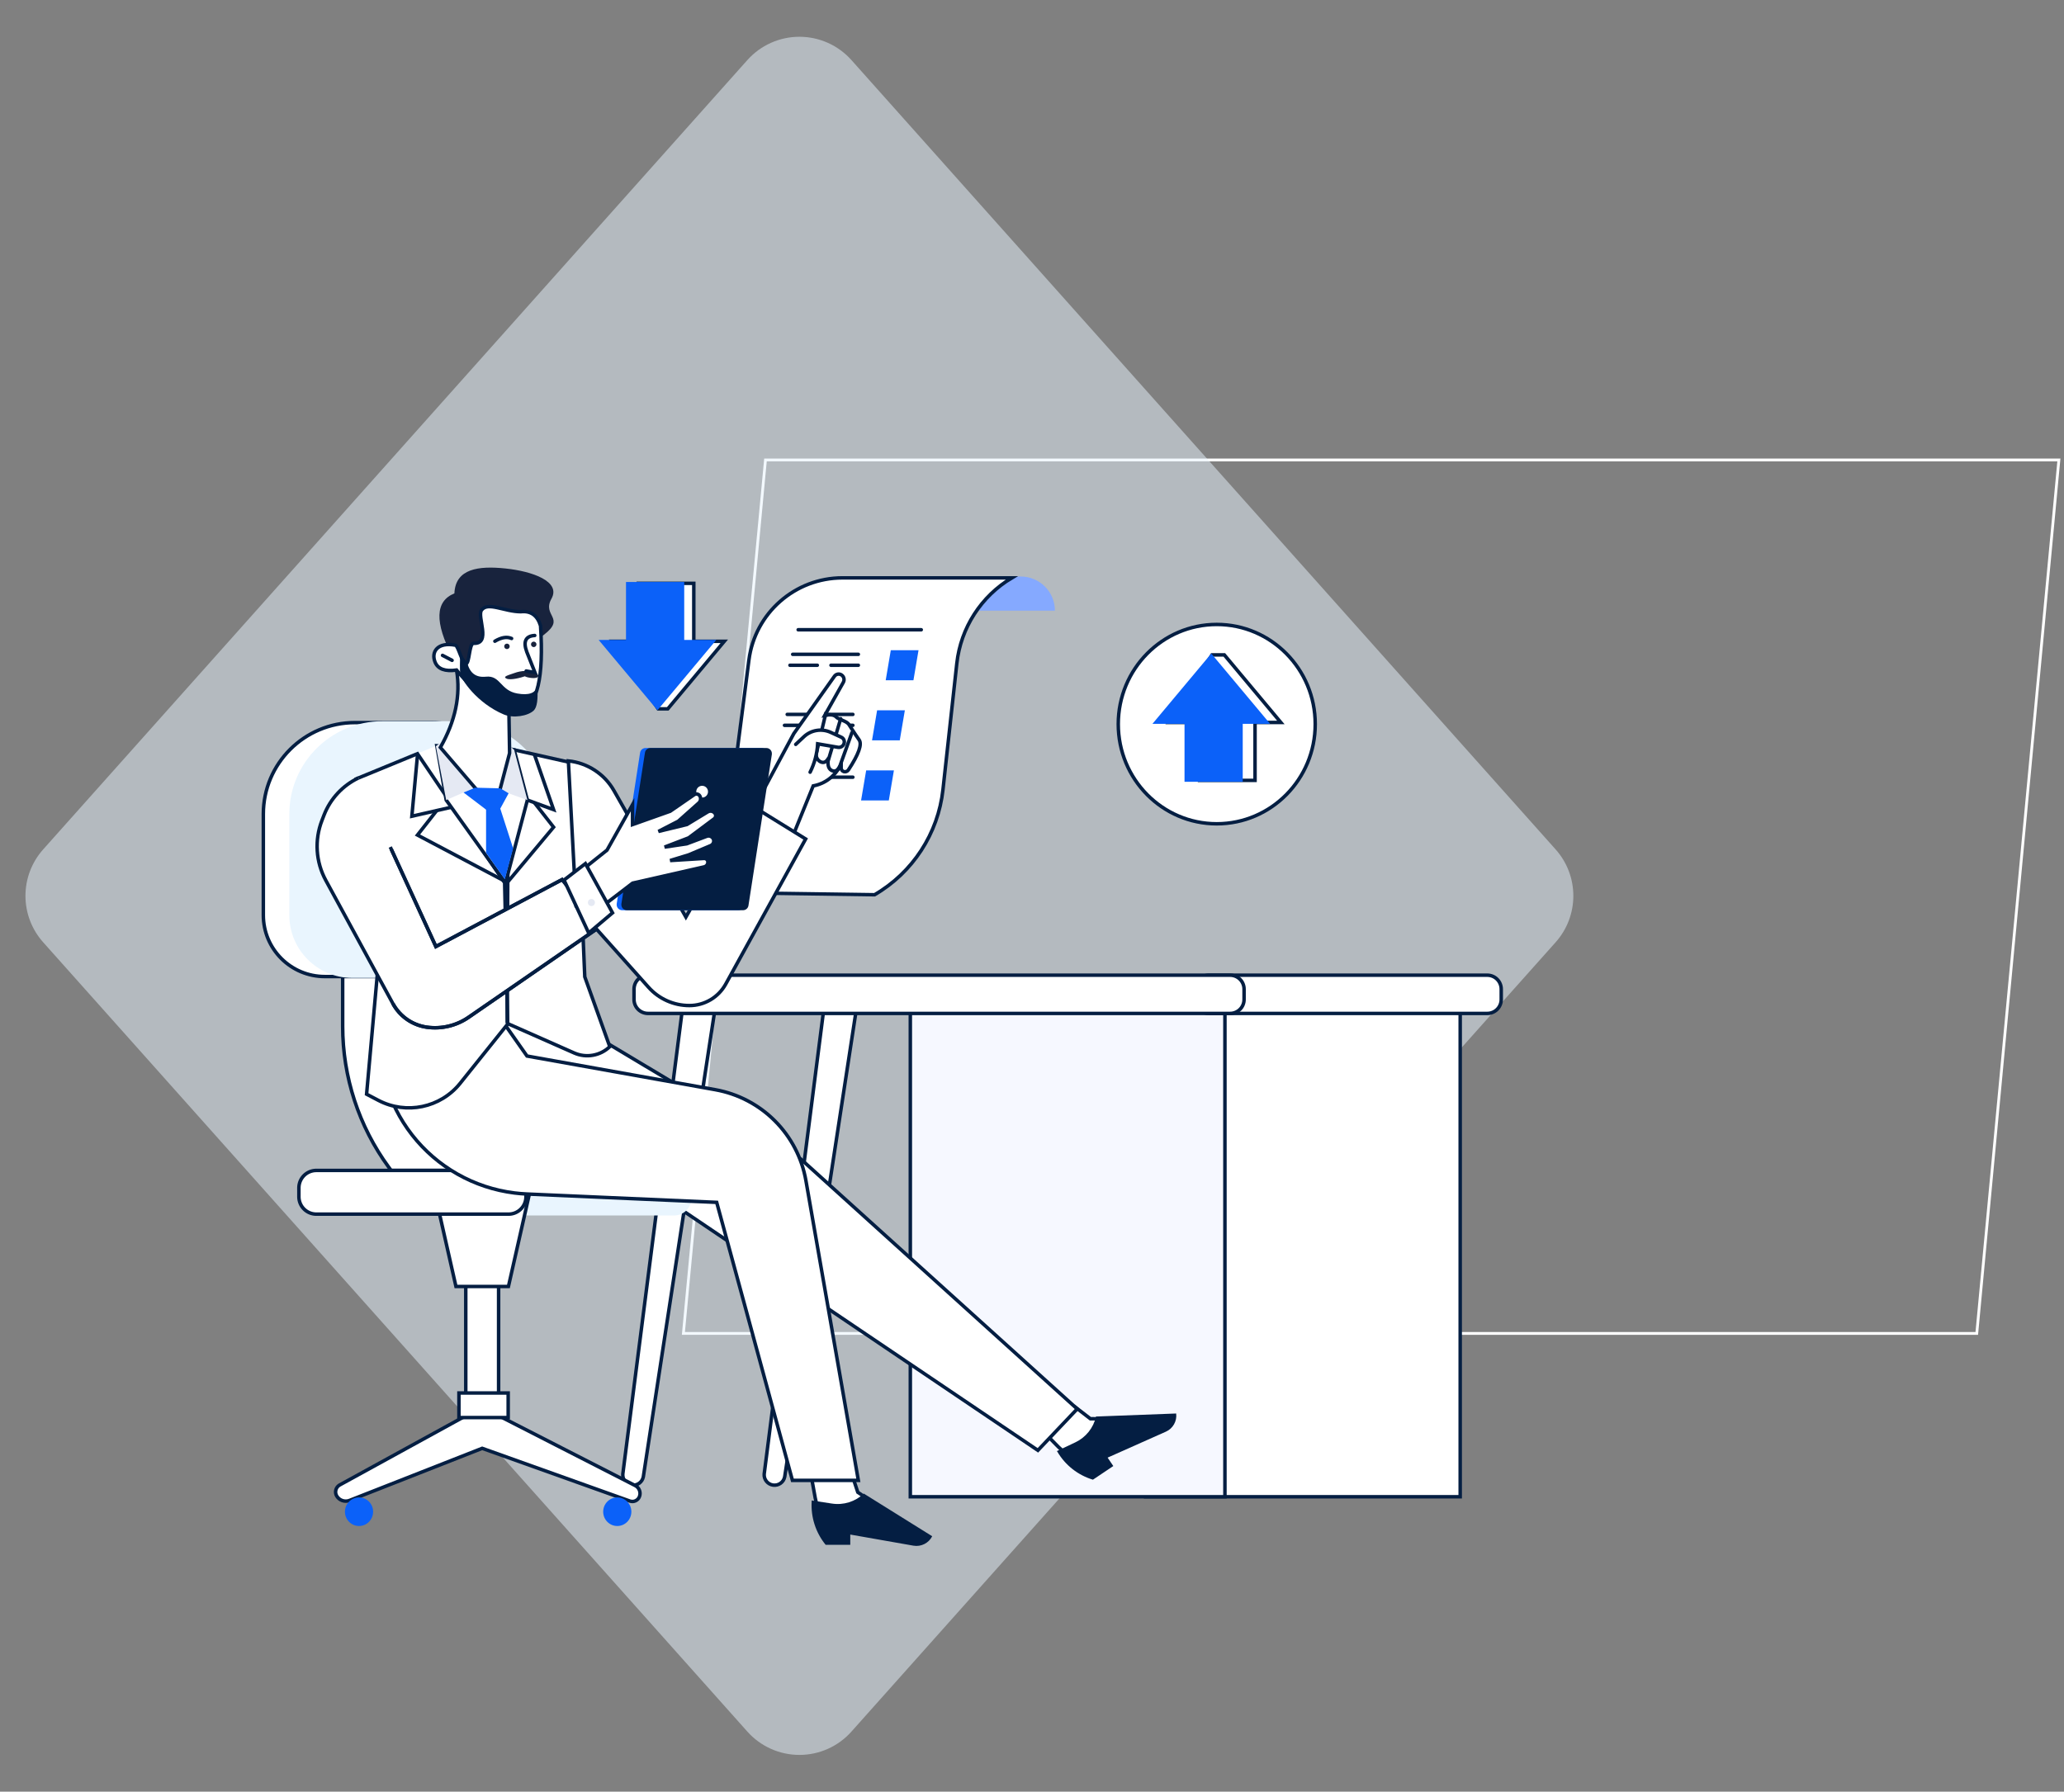 <?xml version="1.0" encoding="utf-8"?>
<svg xmlns="http://www.w3.org/2000/svg" xmlns:xlink="http://www.w3.org/1999/xlink" width="592px" height="514px" viewBox="0 0 592 514" version="1.1">
  <rect x="0" y="0" width="592" height="514" fill="#808080" stroke="none"/>
  <g id="illfractinallead_ill_03" transform="translate(0.5 0.5)">
    <g id="dashboard">
      <path d="M23.54 0L394.517 0L370.969 250.583L0 250.583L23.54 0L23.54 0Z" transform="translate(195.513 131.457)" id="Rectangle-Copy-75" fill="none" fill-rule="evenodd" stroke="#FFFFFF" stroke-width="0.803"/>
      <path d="M243.709 16.733L445.694 243.188Q445.997 243.528 446.284 243.881Q446.572 244.234 446.843 244.6Q447.114 244.966 447.367 245.344Q447.621 245.722 447.858 246.111Q448.095 246.5 448.313 246.899Q448.532 247.298 448.732 247.707Q448.932 248.116 449.113 248.534Q449.295 248.951 449.457 249.377Q449.619 249.802 449.762 250.235Q449.904 250.667 450.027 251.105Q450.15 251.544 450.253 251.987Q450.355 252.431 450.438 252.879Q450.52 253.326 450.582 253.777Q450.644 254.228 450.685 254.682Q450.727 255.135 450.748 255.59Q450.768 256.045 450.768 256.5Q450.768 256.955 450.748 257.41Q450.727 257.865 450.686 258.318Q450.644 258.772 450.582 259.223Q450.52 259.674 450.438 260.121Q450.355 260.569 450.253 261.013Q450.15 261.456 450.027 261.895Q449.904 262.333 449.762 262.765Q449.619 263.198 449.457 263.623Q449.295 264.049 449.113 264.466Q448.932 264.884 448.732 265.293Q448.532 265.702 448.313 266.101Q448.095 266.5 447.858 266.889Q447.621 267.278 447.367 267.656Q447.113 268.034 446.843 268.4Q446.572 268.766 446.284 269.119Q445.997 269.472 445.694 269.812L243.709 496.267Q243.358 496.66 242.987 497.034Q242.617 497.408 242.227 497.762Q241.837 498.116 241.429 498.449Q241.021 498.782 240.596 499.093Q240.171 499.404 239.73 499.692Q239.289 499.981 238.834 500.245Q238.379 500.51 237.91 500.75Q237.442 500.991 236.961 501.206Q236.48 501.421 235.989 501.611Q235.498 501.801 234.997 501.964Q234.497 502.128 233.988 502.265Q233.48 502.402 232.965 502.512Q232.45 502.622 231.93 502.705Q231.41 502.788 230.886 502.843Q230.362 502.899 229.836 502.926Q229.311 502.954 228.784 502.954Q228.257 502.954 227.731 502.926Q227.205 502.899 226.682 502.843Q226.158 502.788 225.638 502.705Q225.118 502.622 224.603 502.512Q224.088 502.402 223.579 502.265Q223.071 502.128 222.57 501.964Q222.07 501.801 221.579 501.611Q221.087 501.421 220.607 501.206Q220.126 500.991 219.658 500.75Q219.189 500.51 218.734 500.245Q218.278 499.981 217.838 499.692Q217.397 499.404 216.972 499.093Q216.547 498.782 216.139 498.449Q215.731 498.116 215.341 497.762Q214.951 497.408 214.58 497.034Q214.21 496.66 213.859 496.267L11.874 269.812Q11.571 269.472 11.283 269.119Q10.996 268.766 10.725 268.4Q10.454 268.034 10.2 267.656Q9.946 267.278 9.71 266.889Q9.473 266.5 9.255 266.101Q9.036 265.702 8.836 265.293Q8.636 264.884 8.454 264.466Q8.273 264.049 8.111 263.623Q7.949 263.198 7.806 262.765Q7.664 262.333 7.541 261.895Q7.418 261.456 7.315 261.013Q7.212 260.569 7.13 260.121Q7.048 259.674 6.986 259.223Q6.924 258.772 6.882 258.318Q6.841 257.865 6.82 257.41Q6.799 256.955 6.799 256.5Q6.799 256.045 6.82 255.59Q6.841 255.135 6.882 254.682Q6.924 254.228 6.986 253.777Q7.048 253.326 7.13 252.879Q7.212 252.431 7.315 251.987Q7.418 251.544 7.541 251.105Q7.664 250.667 7.806 250.235Q7.949 249.802 8.111 249.377Q8.273 248.951 8.454 248.534Q8.636 248.116 8.836 247.707Q9.036 247.298 9.255 246.899Q9.473 246.5 9.71 246.111Q9.946 245.722 10.2 245.344Q10.454 244.966 10.725 244.6Q10.996 244.234 11.283 243.881Q11.571 243.528 11.874 243.188L213.859 16.733Q214.21 16.34 214.58 15.966Q214.951 15.592 215.341 15.238Q215.731 14.884 216.139 14.551Q216.547 14.218 216.972 13.907Q217.397 13.596 217.838 13.308Q218.278 13.019 218.734 12.755Q219.189 12.49 219.658 12.25Q220.126 12.009 220.607 11.794Q221.087 11.579 221.579 11.389Q222.07 11.199 222.57 11.036Q223.071 10.872 223.579 10.735Q224.088 10.598 224.603 10.488Q225.118 10.378 225.638 10.295Q226.158 10.212 226.682 10.157Q227.205 10.101 227.731 10.074Q228.257 10.046 228.784 10.046Q229.311 10.046 229.836 10.074Q230.362 10.101 230.886 10.157Q231.41 10.212 231.93 10.295Q232.45 10.378 232.965 10.488Q233.48 10.598 233.988 10.735Q234.497 10.872 234.997 11.036Q235.498 11.199 235.989 11.389Q236.48 11.579 236.961 11.794Q237.442 12.009 237.91 12.25Q238.379 12.49 238.834 12.755Q239.289 13.019 239.73 13.308Q240.171 13.596 240.596 13.907Q241.021 14.218 241.429 14.551Q241.837 14.884 242.227 15.238Q242.617 15.592 242.987 15.966Q243.358 16.34 243.709 16.733L243.709 16.733Z" id="Polygon-Copy-9" fill="#E9F5FE" fill-opacity="0.5" fill-rule="evenodd" stroke="none"/>
      <g id="Asset-15" transform="translate(75.03 162.335)">
        <g id="Group-9" transform="translate(245.212 16.309)">
          <path d="M28.247 57.188C43.848 57.188 56.495 44.386 56.495 28.594C56.495 12.802 43.848 0 28.247 0C12.647 0 0 12.802 0 28.594C0 44.386 12.647 57.188 28.247 57.188Z" id="Oval" fill="#FFFFFF" stroke="#041E42" stroke-width="1"/>
          <path d="M15.976 0L12.445 0L0 19.381L8.874 19.381L8.874 35.997L24.787 35.997L24.787 19.381L32.186 19.381L15.976 0Z" transform="translate(14.445 8.735)" id="Path-187" fill="#FFFFFF" fill-rule="evenodd" stroke="#041E42" stroke-width="1"/>
          <path d="M16.87 0L0 20.165L9.196 20.165L9.196 36.796L25.893 36.796L25.893 20.165L33.74 20.165L16.87 0L16.87 0Z" transform="translate(9.808 8.343)" id="Path" fill="#0B61F9" fill-rule="evenodd" stroke="none"/>
        </g>
        <path d="M0 0L90.235 0L90.235 141.011L0 141.011L0 0Z" transform="translate(253.05 125.547)" id="Rectangle" fill="#FFFFFF" stroke="#041E42" stroke-width="1"/>
        <path d="M0 0L90.235 0L90.235 141.011L0 141.011L0 0Z" transform="translate(185.57 125.547)" id="Rectangle" fill="#F6F8FF" stroke="#041E42" stroke-width="1"/>
        <path d="M17.655 0L0.008 137.698C-0.106 139.264 1.022 140.648 2.581 140.856C4.14 141.064 5.592 140.023 5.893 138.481L26.906 1.308L17.655 0Z" transform="translate(143.646 122.358)" id="Path" fill="#FFFFFF" fill-rule="evenodd" stroke="#041E42" stroke-width="1"/>
        <path d="M17.655 0L0.008 137.698C-0.106 139.264 1.022 140.648 2.581 140.856C4.14 141.064 5.592 140.023 5.893 138.481L26.906 1.308L17.655 0Z" transform="translate(103.095 122.358)" id="Path" fill="#FFFFFF" fill-rule="evenodd" stroke="#041E42" stroke-width="1"/>
        <g id="Group-15" transform="translate(223.672 240.502)">
          <path d="M8.772 0L13.543 3.674L33.458 3.745L19.334 13.263C14.622 16.435 8.312 15.792 4.339 11.735L0 7.317" id="Path-44" fill="#FFFFFF" fill-rule="evenodd" stroke="#041E42" stroke-width="1"/>
          <path d="M0 10.787L5.289 8.281C8.307 6.856 10.498 4.122 11.228 0.87L11.228 0.87L34.219 0L34.219 0C34.493 2.194 33.299 4.309 31.276 5.21L14.555 12.66L16.187 15.073L10.342 18.989L10.342 18.989C6.049 17.697 2.405 14.831 0.141 10.968L0 10.787Z" transform="translate(3.931 2.17)" id="Path-26" fill="#041E42" fill-rule="evenodd" stroke="none"/>
        </g>
        <path d="M45.251 0L113.688 40.948L193.024 112.684L181.749 124.56L0 1.841L5.689 1.622L45.251 0L45.251 0Z" transform="translate(40.409 128.68)" id="Path-74" fill="#FFFFFF" fill-rule="evenodd" stroke="#041E42" stroke-width="1"/>
        <path d="M11.44 0L13.347 5.758L29.895 17.055L12.719 17.055C7.032 17.056 2.158 12.997 1.138 7.411L0 1.144" transform="translate(157.158 259.507)" id="Path" fill="#FFFFFF" fill-rule="evenodd" stroke="#041E42" stroke-width="1"/>
        <path d="M0.028 1.974L5.834 2.859C9.166 3.377 12.549 2.321 14.991 0L14.991 0L34.607 12.237L34.607 12.237C33.6 14.226 31.408 15.324 29.209 14.939L11.107 11.751L11.107 14.697L4.045 14.697C1.183 11.192 -0.249 6.738 0.036 2.225L0.028 1.974Z" transform="translate(157.24 265.649)" id="Path" fill="#041E42" fill-rule="evenodd" stroke="none"/>
        <g id="Group-2" transform="translate(20.728 243.448)">
          <path d="M47.026 0L37.124 0L1.179 19.726L1.07 19.789C0.012 20.46 -0.315 21.851 0.332 22.922C1.091 24.163 2.628 24.687 3.988 24.168L42.044 9.213L84.415 24.348L84.415 24.348C85.537 24.735 86.762 24.148 87.161 23.032C87.607 21.827 87.077 20.479 85.93 19.898L47.026 0Z" id="Path" fill="#FFFFFF" fill-rule="evenodd" stroke="#041E42" stroke-width="1"/>
          <path d="M4.041 8.194C6.273 8.194 8.082 6.36 8.082 4.097C8.082 1.834 6.273 0 4.041 0C1.809 0 0 1.834 0 4.097C0 6.36 1.809 8.194 4.041 8.194Z" transform="translate(76.749 23.306)" id="Oval" fill="#0B61F9" stroke="none"/>
          <path d="M4.041 8.194C6.273 8.194 8.082 6.36 8.082 4.097C8.082 1.834 6.273 0 4.041 0C1.809 0 0 1.834 0 4.097C0 6.36 1.809 8.194 4.041 8.194Z" transform="translate(2.678 23.306)" id="Oval" fill="#0B61F9" stroke="none"/>
        </g>
        <path d="M0 2.22655e-14L0 16.608C0.001 31.143 4.628 45.301 13.213 57.039L13.896 57.971L30.939 57.971L30.821 57.822C20.799 45.798 15.146 30.743 14.783 15.104L14.43 0L0 2.22655e-14Z" transform="translate(22.755 114.971)" id="Path" fill="#FFFFFF" fill-rule="evenodd" stroke="#041E42" stroke-width="1"/>
        <path d="M3.999 0L83.882 0Q84.078 0 84.274 0.019Q84.469 0.039 84.662 0.077Q84.855 0.115 85.043 0.172Q85.231 0.229 85.412 0.304Q85.594 0.38 85.767 0.472Q85.94 0.565 86.104 0.674Q86.267 0.783 86.419 0.908Q86.571 1.032 86.71 1.171Q86.849 1.31 86.973 1.462Q87.098 1.614 87.207 1.777Q87.316 1.941 87.409 2.114Q87.501 2.287 87.576 2.469Q87.652 2.65 87.709 2.838Q87.766 3.026 87.804 3.219Q87.842 3.412 87.862 3.607Q87.881 3.803 87.881 3.999L87.881 6.969Q87.881 7.165 87.862 7.361Q87.842 7.556 87.804 7.749Q87.766 7.941 87.709 8.129Q87.652 8.317 87.576 8.499Q87.501 8.68 87.409 8.854Q87.316 9.027 87.207 9.19Q87.098 9.354 86.973 9.505Q86.849 9.657 86.71 9.796Q86.571 9.935 86.419 10.06Q86.267 10.184 86.104 10.294Q85.94 10.403 85.767 10.495Q85.594 10.588 85.412 10.663Q85.231 10.738 85.043 10.795Q84.855 10.852 84.662 10.891Q84.469 10.929 84.274 10.948Q84.078 10.968 83.882 10.968L3.999 10.968Q3.803 10.968 3.607 10.948Q3.412 10.929 3.219 10.891Q3.026 10.852 2.838 10.795Q2.65 10.738 2.469 10.663Q2.287 10.588 2.114 10.495Q1.941 10.403 1.777 10.294Q1.614 10.184 1.462 10.06Q1.31 9.935 1.171 9.796Q1.032 9.657 0.908 9.505Q0.783 9.354 0.674 9.19Q0.565 9.027 0.472 8.854Q0.38 8.68 0.304 8.499Q0.229 8.317 0.172 8.129Q0.115 7.941 0.077 7.749Q0.039 7.556 0.019 7.361Q0 7.165 0 6.969L0 3.999Q0 3.803 0.019 3.607Q0.039 3.412 0.077 3.219Q0.115 3.026 0.172 2.838Q0.229 2.65 0.304 2.469Q0.38 2.287 0.472 2.114Q0.565 1.941 0.674 1.777Q0.783 1.614 0.908 1.462Q1.032 1.31 1.171 1.171Q1.31 1.032 1.462 0.908Q1.614 0.783 1.777 0.674Q1.941 0.565 2.114 0.472Q2.287 0.38 2.469 0.304Q2.65 0.229 2.838 0.172Q3.026 0.115 3.219 0.077Q3.412 0.039 3.607 0.019Q3.803 0 3.999 0L3.999 0Z" transform="translate(267.173 116.929)" id="Rectangle" fill="#FFFFFF" stroke="#041E42" stroke-width="1"/>
        <path d="M3.999 0L170.978 0Q171.174 0 171.37 0.019Q171.566 0.039 171.758 0.077Q171.951 0.115 172.139 0.172Q172.327 0.229 172.508 0.304Q172.69 0.38 172.863 0.472Q173.036 0.565 173.2 0.674Q173.363 0.783 173.515 0.908Q173.667 1.032 173.806 1.171Q173.945 1.31 174.069 1.462Q174.194 1.614 174.303 1.777Q174.412 1.941 174.505 2.114Q174.597 2.287 174.673 2.469Q174.748 2.65 174.805 2.838Q174.862 3.026 174.9 3.219Q174.939 3.412 174.958 3.607Q174.977 3.803 174.977 3.999L174.977 6.969Q174.977 7.165 174.958 7.361Q174.939 7.556 174.9 7.749Q174.862 7.941 174.805 8.129Q174.748 8.317 174.673 8.499Q174.597 8.68 174.505 8.854Q174.412 9.027 174.303 9.19Q174.194 9.354 174.069 9.505Q173.945 9.657 173.806 9.796Q173.667 9.935 173.515 10.06Q173.363 10.184 173.2 10.294Q173.036 10.403 172.863 10.495Q172.69 10.588 172.508 10.663Q172.327 10.738 172.139 10.795Q171.951 10.852 171.758 10.891Q171.566 10.929 171.37 10.948Q171.174 10.968 170.978 10.968L3.999 10.968Q3.803 10.968 3.607 10.948Q3.412 10.929 3.219 10.891Q3.026 10.852 2.838 10.795Q2.65 10.738 2.469 10.663Q2.287 10.588 2.114 10.495Q1.941 10.403 1.777 10.294Q1.614 10.184 1.462 10.06Q1.31 9.935 1.171 9.796Q1.032 9.657 0.908 9.505Q0.783 9.354 0.674 9.19Q0.565 9.027 0.472 8.854Q0.38 8.68 0.304 8.499Q0.229 8.317 0.172 8.129Q0.115 7.941 0.077 7.749Q0.039 7.556 0.019 7.361Q0 7.165 0 6.969L0 3.999Q0 3.803 0.019 3.607Q0.039 3.412 0.077 3.219Q0.115 3.026 0.172 2.838Q0.229 2.65 0.304 2.469Q0.38 2.287 0.472 2.114Q0.565 1.941 0.674 1.777Q0.783 1.614 0.908 1.462Q1.032 1.31 1.171 1.171Q1.31 1.032 1.462 0.908Q1.614 0.783 1.777 0.674Q1.941 0.565 2.114 0.472Q2.287 0.38 2.469 0.304Q2.65 0.229 2.838 0.172Q3.026 0.115 3.219 0.077Q3.412 0.039 3.607 0.019Q3.803 0 3.999 0Z" transform="translate(106.32 116.929)" id="Rectangle" fill="#FFFFFF" stroke="#041E42" stroke-width="1"/>
        <path d="M26.286 0C11.768 0 1.74227e-15 11.75 0 26.244L0 55.23C2.5263e-15 64.964 7.904 72.856 17.655 72.856L56.887 72.856C66.638 72.856 74.542 64.964 74.542 55.23L74.542 26.244C74.542 19.284 71.772 12.608 66.843 7.687C61.913 2.765 55.227 0 48.256 0L26.286 0Z" transform="translate(0 44.465)" id="Path" fill="#FFFFFF" fill-rule="evenodd" stroke="#041E42" stroke-width="1"/>
        <path d="M26.678 0L48.648 0C63.382 0 75.326 11.925 75.326 26.636L75.326 55.621C75.326 65.572 67.246 73.639 57.279 73.639L18.047 73.639C8.08 73.639 1.39382e-15 65.572 0 55.621L0 26.636C1.39382e-15 11.925 11.944 0 26.678 0Z" transform="translate(7.454 44.073)" id="Path" fill="#E9F5FE" fill-rule="evenodd" stroke="none"/>
        <path d="M4.999 0L60.912 0Q61.034 0 61.157 0.006Q61.279 0.012 61.402 0.024Q61.524 0.036 61.645 0.054Q61.767 0.072 61.887 0.096Q62.007 0.12 62.126 0.15Q62.245 0.18 62.363 0.215Q62.48 0.251 62.596 0.292Q62.711 0.334 62.825 0.381Q62.938 0.427 63.049 0.48Q63.16 0.532 63.268 0.59Q63.376 0.648 63.482 0.711Q63.587 0.774 63.689 0.842Q63.791 0.911 63.889 0.984Q63.988 1.057 64.083 1.135Q64.178 1.213 64.269 1.295Q64.36 1.377 64.446 1.464Q64.533 1.551 64.616 1.642Q64.698 1.733 64.776 1.828Q64.854 1.923 64.927 2.021Q65 2.12 65.068 2.222Q65.136 2.324 65.199 2.429Q65.263 2.534 65.32 2.642Q65.378 2.751 65.431 2.862Q65.483 2.973 65.53 3.086Q65.577 3.199 65.618 3.315Q65.66 3.43 65.695 3.548Q65.731 3.665 65.761 3.784Q65.791 3.903 65.815 4.024Q65.838 4.144 65.856 4.265Q65.874 4.387 65.887 4.509Q65.899 4.631 65.905 4.754Q65.911 4.876 65.911 4.999L65.911 8.319Q65.911 8.441 65.905 8.564Q65.899 8.687 65.887 8.809Q65.874 8.931 65.856 9.052Q65.838 9.174 65.815 9.294Q65.791 9.414 65.761 9.533Q65.731 9.652 65.695 9.77Q65.66 9.887 65.618 10.003Q65.577 10.118 65.53 10.232Q65.483 10.345 65.431 10.456Q65.378 10.567 65.32 10.675Q65.263 10.784 65.199 10.889Q65.136 10.994 65.068 11.096Q65 11.198 64.927 11.297Q64.854 11.395 64.776 11.49Q64.698 11.585 64.616 11.676Q64.533 11.767 64.446 11.854Q64.36 11.94 64.269 12.023Q64.178 12.105 64.083 12.183Q63.988 12.261 63.889 12.334Q63.791 12.407 63.689 12.475Q63.587 12.543 63.482 12.607Q63.376 12.67 63.268 12.727Q63.16 12.785 63.049 12.838Q62.938 12.89 62.825 12.937Q62.711 12.984 62.596 13.025Q62.48 13.067 62.363 13.102Q62.245 13.138 62.126 13.168Q62.007 13.198 61.887 13.222Q61.767 13.246 61.645 13.264Q61.524 13.282 61.402 13.294Q61.279 13.306 61.157 13.312Q61.034 13.318 60.912 13.318L4.999 13.318Q4.876 13.318 4.754 13.312Q4.631 13.306 4.509 13.294Q4.387 13.282 4.265 13.264Q4.144 13.246 4.024 13.222Q3.903 13.198 3.784 13.168Q3.665 13.138 3.548 13.102Q3.43 13.067 3.315 13.025Q3.199 12.984 3.086 12.937Q2.973 12.89 2.862 12.838Q2.751 12.785 2.642 12.727Q2.534 12.67 2.429 12.607Q2.324 12.543 2.222 12.475Q2.12 12.407 2.021 12.334Q1.923 12.261 1.828 12.183Q1.733 12.105 1.642 12.023Q1.551 11.94 1.464 11.854Q1.377 11.767 1.295 11.676Q1.213 11.585 1.135 11.49Q1.057 11.395 0.984 11.297Q0.911 11.198 0.842 11.096Q0.774 10.994 0.711 10.889Q0.648 10.784 0.59 10.675Q0.532 10.567 0.48 10.456Q0.427 10.345 0.381 10.232Q0.334 10.118 0.292 10.003Q0.251 9.887 0.215 9.77Q0.18 9.652 0.15 9.533Q0.12 9.414 0.096 9.294Q0.072 9.174 0.054 9.052Q0.036 8.931 0.024 8.809Q0.012 8.687 0.006 8.564Q0 8.441 0 8.319L0 4.999Q0 4.876 0.006 4.754Q0.012 4.631 0.024 4.509Q0.036 4.387 0.054 4.265Q0.072 4.144 0.096 4.024Q0.12 3.903 0.15 3.784Q0.18 3.665 0.215 3.548Q0.251 3.43 0.292 3.315Q0.334 3.199 0.381 3.086Q0.427 2.973 0.48 2.862Q0.532 2.751 0.59 2.642Q0.648 2.534 0.711 2.429Q0.774 2.324 0.842 2.222Q0.911 2.12 0.984 2.021Q1.057 1.923 1.135 1.828Q1.213 1.733 1.295 1.642Q1.377 1.551 1.464 1.464Q1.551 1.377 1.642 1.295Q1.733 1.213 1.828 1.135Q1.923 1.057 2.021 0.984Q2.12 0.911 2.222 0.842Q2.324 0.774 2.429 0.711Q2.534 0.648 2.642 0.59Q2.751 0.532 2.862 0.48Q2.973 0.427 3.086 0.381Q3.199 0.334 3.315 0.292Q3.43 0.251 3.548 0.215Q3.665 0.18 3.784 0.15Q3.903 0.12 4.024 0.096Q4.144 0.072 4.265 0.054Q4.387 0.036 4.509 0.024Q4.631 0.012 4.754 0.006Q4.876 0 4.999 0Z" transform="translate(56.887 172.55)" id="Rectangle" fill="#E9F5FE" stroke="none"/>
        <path d="M0 0L9.416 0L9.416 47.004L0 47.004L0 0Z" transform="translate(58.064 195.661)" id="Rectangle" fill="#FFFFFF" stroke="#041E42" stroke-width="1"/>
        <path d="M0 0L14.124 0L14.124 7.051L0 7.051L0 0Z" transform="translate(56.102 236.789)" id="Rectangle" fill="#FFFFFF" stroke="#041E42" stroke-width="1"/>
        <path d="M0 0L27.463 0L21.256 27.419L6.207 27.419L0 0L0 0Z" transform="translate(49.041 178.818)" id="Path" fill="#FFFFFF" fill-rule="evenodd" stroke="#041E42" stroke-width="1"/>
        <path d="M4.999 0L60.127 0Q60.25 0 60.372 0.006Q60.495 0.012 60.617 0.024Q60.739 0.036 60.861 0.054Q60.982 0.072 61.102 0.096Q61.223 0.12 61.342 0.15Q61.461 0.18 61.578 0.215Q61.696 0.251 61.811 0.292Q61.927 0.334 62.04 0.381Q62.153 0.427 62.264 0.48Q62.375 0.532 62.483 0.59Q62.592 0.648 62.697 0.711Q62.802 0.774 62.904 0.842Q63.006 0.911 63.105 0.984Q63.203 1.057 63.298 1.135Q63.393 1.213 63.484 1.295Q63.575 1.377 63.662 1.464Q63.749 1.551 63.831 1.642Q63.913 1.733 63.991 1.828Q64.069 1.923 64.142 2.021Q64.215 2.12 64.284 2.222Q64.352 2.324 64.415 2.429Q64.478 2.534 64.536 2.642Q64.594 2.751 64.646 2.862Q64.698 2.973 64.745 3.086Q64.792 3.199 64.834 3.315Q64.875 3.43 64.911 3.548Q64.946 3.665 64.976 3.784Q65.006 3.903 65.03 4.024Q65.054 4.144 65.072 4.265Q65.09 4.387 65.102 4.509Q65.114 4.631 65.12 4.754Q65.126 4.876 65.126 4.999L65.126 7.535Q65.126 7.658 65.12 7.781Q65.114 7.903 65.102 8.025Q65.09 8.147 65.072 8.269Q65.054 8.39 65.03 8.511Q65.006 8.631 64.976 8.75Q64.946 8.869 64.911 8.986Q64.875 9.104 64.834 9.219Q64.792 9.335 64.745 9.448Q64.698 9.562 64.646 9.673Q64.594 9.784 64.536 9.892Q64.478 10 64.415 10.105Q64.352 10.211 64.284 10.313Q64.215 10.415 64.142 10.513Q64.069 10.612 63.991 10.707Q63.913 10.802 63.831 10.893Q63.749 10.983 63.662 11.07Q63.575 11.157 63.484 11.239Q63.393 11.322 63.298 11.4Q63.203 11.477 63.105 11.551Q63.006 11.624 62.904 11.692Q62.802 11.76 62.697 11.823Q62.592 11.886 62.483 11.944Q62.375 12.002 62.264 12.054Q62.153 12.107 62.04 12.154Q61.927 12.201 61.811 12.242Q61.696 12.284 61.578 12.319Q61.461 12.355 61.342 12.384Q61.223 12.414 61.102 12.438Q60.982 12.462 60.861 12.48Q60.739 12.498 60.617 12.51Q60.495 12.522 60.372 12.528Q60.25 12.534 60.127 12.534L4.999 12.534Q4.876 12.534 4.754 12.528Q4.631 12.522 4.509 12.51Q4.387 12.498 4.265 12.48Q4.144 12.462 4.024 12.438Q3.903 12.414 3.784 12.384Q3.665 12.355 3.548 12.319Q3.43 12.284 3.315 12.242Q3.199 12.201 3.086 12.154Q2.973 12.107 2.862 12.054Q2.751 12.002 2.642 11.944Q2.534 11.886 2.429 11.823Q2.324 11.76 2.222 11.692Q2.12 11.624 2.021 11.551Q1.923 11.477 1.828 11.4Q1.733 11.322 1.642 11.239Q1.551 11.157 1.464 11.07Q1.377 10.983 1.295 10.893Q1.213 10.802 1.135 10.707Q1.057 10.612 0.984 10.513Q0.911 10.415 0.842 10.313Q0.774 10.211 0.711 10.105Q0.648 10 0.59 9.892Q0.532 9.784 0.48 9.673Q0.427 9.562 0.381 9.448Q0.334 9.335 0.292 9.219Q0.251 9.104 0.215 8.986Q0.18 8.869 0.15 8.75Q0.12 8.631 0.096 8.511Q0.072 8.39 0.054 8.269Q0.036 8.147 0.024 8.025Q0.012 7.903 0.006 7.781Q0 7.658 0 7.535L0 4.999Q0 4.876 0.006 4.754Q0.012 4.631 0.024 4.509Q0.036 4.387 0.054 4.265Q0.072 4.144 0.096 4.024Q0.12 3.903 0.15 3.784Q0.18 3.665 0.215 3.548Q0.251 3.43 0.292 3.315Q0.334 3.199 0.381 3.086Q0.427 2.973 0.48 2.862Q0.532 2.751 0.59 2.642Q0.648 2.534 0.711 2.429Q0.774 2.324 0.842 2.222Q0.911 2.12 0.984 2.021Q1.057 1.923 1.135 1.828Q1.213 1.733 1.295 1.642Q1.377 1.551 1.464 1.464Q1.551 1.377 1.642 1.295Q1.733 1.213 1.828 1.135Q1.923 1.057 2.021 0.984Q2.12 0.911 2.222 0.842Q2.324 0.774 2.429 0.711Q2.534 0.648 2.642 0.59Q2.751 0.532 2.862 0.48Q2.973 0.427 3.086 0.381Q3.199 0.334 3.315 0.292Q3.43 0.251 3.548 0.215Q3.665 0.18 3.784 0.15Q3.903 0.12 4.024 0.096Q4.144 0.072 4.265 0.054Q4.387 0.036 4.509 0.024Q4.631 0.012 4.754 0.006Q4.876 0 4.999 0L4.999 0Z" transform="translate(10.2 172.942)" id="Rectangle" fill="#FFFFFF" stroke="#041E42" stroke-width="1"/>
        <path d="M0.339 0L0.339 0C-1.108 11.594 2.118 23.286 9.306 32.505C16.494 41.724 27.056 47.714 38.669 49.158C39.83 49.307 41.023 49.401 42.176 49.456L96.678 51.853L118.405 131.611L137.307 131.611L122.273 45.625C119.949 32.332 109.551 21.906 96.246 19.53L42.27 9.871L36.158 1.175L0.339 0Z" transform="translate(33.354 130.247)" id="Path-73" fill="#FFFFFF" fill-rule="evenodd" stroke="#041E42" stroke-width="1"/>
        <path d="M14.885 0L23.422 0C28.839 0 33.23 4.384 33.23 9.792L0 9.792L14.885 0Z" transform="translate(193.809 2.553)" id="Path-81" fill="#85A9FF" fill-rule="evenodd" stroke="none"/>
        <path d="M0 90.02L62.372 90.905C73.325 84.527 80.602 73.344 81.988 60.76L85.966 24.512C87.094 14.327 92.934 5.256 101.746 0L53.152 0C39.548 0.015 28.068 10.108 26.333 23.58L21.743 59.162C20.027 72.395 11.895 83.936 0 90.02Z" transform="translate(112.943 2.945)" id="Path" fill="#FFFFFF" fill-rule="evenodd" stroke="#041E42" stroke-width="1"/>
        <g id="Group-7" transform="translate(149.476 17.438)">
          <path d="M0 0.392L18.832 0.392" transform="translate(0.785 24.285)" id="Path" fill="none" fill-rule="evenodd" stroke="#041E42" stroke-width="1" stroke-linecap="round"/>
          <path d="M0 0.392L18.832 0.392" transform="translate(0.785 42.303)" id="Path" fill="none" fill-rule="evenodd" stroke="#041E42" stroke-width="1" stroke-linecap="round"/>
          <path d="M0 0.392L7.846 0.392" transform="translate(0 27.419)" id="Path" fill="none" fill-rule="evenodd" stroke="#041E42" stroke-width="1" stroke-linecap="round"/>
          <path d="M0 0.392L7.846 0.392" transform="translate(11.77 27.419)" id="Path" fill="none" fill-rule="evenodd" stroke="#041E42" stroke-width="1" stroke-linecap="round"/>
          <path d="M0 0.392L35.309 0.392" transform="translate(3.923 0)" id="Path" fill="none" fill-rule="evenodd" stroke="#041E42" stroke-width="1" stroke-linecap="round"/>
          <path d="M0 0.392L18.832 0.392" transform="translate(2.354 7.051)" id="Path" fill="none" fill-rule="evenodd" stroke="#041E42" stroke-width="1" stroke-linecap="round"/>
          <path d="M0 0.392L7.846 0.392" transform="translate(1.569 10.184)" id="Path" fill="none" fill-rule="evenodd" stroke="#041E42" stroke-width="1" stroke-linecap="round"/>
          <path d="M0 0.392L7.846 0.392" transform="translate(13.339 10.184)" id="Path" fill="none" fill-rule="evenodd" stroke="#041E42" stroke-width="1" stroke-linecap="round"/>
          <path d="M1.459 0L9.416 0L7.956 8.617L0 8.617L1.459 0L1.459 0Z" transform="translate(29.032 6.267)" id="Path" fill="#0B61F9" fill-rule="evenodd" stroke="none"/>
          <path d="M1.459 0L9.416 0L7.956 8.617L0 8.617L1.459 0L1.459 0Z" transform="translate(25.109 23.502)" id="Path" fill="#0B61F9" fill-rule="evenodd" stroke="none"/>
          <path d="M1.459 0L9.416 0L7.956 8.617L0 8.617L1.459 0L1.459 0Z" transform="translate(21.97 40.737)" id="Path" fill="#0B61F9" fill-rule="evenodd" stroke="none"/>
        </g>
        <g id="Group-14" transform="translate(15.425 0)">
          <path d="M28.899 0L0 11.963L7.572 51.132L7.572 70.373C7.571 74.656 9.243 78.77 12.233 81.841L63.235 81.841C65.486 78.737 66.612 74.96 66.428 71.132L64.553 32.809L64.553 7.231L28.899 0Z" transform="translate(10.688 48.875)" id="Path-62" fill="#FFFFFF" fill-rule="evenodd" stroke="none"/>
          <path d="M0 78.794L19.302 87.325C22.757 88.842 26.787 88.124 29.503 85.508L29.503 85.508L22.331 65.476L19.726 4.324L0.471 0L0 78.794Z" transform="translate(54.44 51.923)" id="Path-76" fill="#FFFFFF" fill-rule="evenodd" stroke="#041E42" stroke-width="1"/>
          <path d="M42.554 37.016L43.448 77.533L29.795 94.564C24.159 101.585 14.33 103.634 6.35 99.452L2.96 97.674L7.213 50.302L0 7.223L17.555 0L42.554 37.016Z" transform="translate(11.228 53.388)" id="Path-75" fill="#FFFFFF" fill-rule="evenodd" stroke="#041E42" stroke-width="1"/>
          <path d="M7.84 0L13.386 7.077L0 23.082L0.078 63.317" transform="translate(54.44 67.384)" id="Path-70" fill="none" fill-rule="evenodd" stroke="#041E42" stroke-width="1"/>
          <path d="M11.897 0L11.897 0C7.358 2.156 3.816 5.962 1.994 10.639L1.39 12.205C-0.792 17.817 -0.39 24.104 2.489 29.393L21.76 64.795C23.747 68.445 27.346 70.94 31.466 71.524L31.466 71.524C35.672 72.112 39.946 71.099 43.44 68.688L81.103 42.711L70.275 29.174L34.063 48.383L20.983 19.828" transform="translate(0 60.329)" id="Shape" fill="#FFFFFF" fill-rule="evenodd" stroke="#041E42" stroke-width="1"/>
          <path d="M0.447 44.231C2.434 47.88 6.034 50.376 10.153 50.96C14.36 51.547 18.633 50.535 22.127 48.124L59.79 22.147L48.962 8.61L12.751 27.826L0 0" transform="translate(21.312 80.885)" id="Path" fill="none" fill-rule="evenodd" stroke="#041E42" stroke-width="1"/>
          <path d="M25.98 15.59L22.19 29.957L19.693 39.366L2.691 15.59L0 0L22.19 1.199L25.98 15.59Z" transform="translate(34.33 51.1)" id="Path-64" fill="#FFFFFF" fill-rule="evenodd" stroke="#041E42" stroke-width="1"/>
          <path d="M1.93 0L7.517 16.075L0 13.326" transform="translate(60.31 53.364)" id="Path-69" fill="none" fill-rule="evenodd" stroke="#041E42" stroke-width="1"/>
          <path d="M5.547 0L0 7.051L25.893 20.729" transform="translate(28.782 69.675)" id="Path-68" fill="none" fill-rule="evenodd" stroke="#041E42" stroke-width="1"/>
          <path d="M2.958 17.814L13.449 13.232L26.247 17.814L22.457 3.423L20.377 1.441L2.958 0L0 2.374L2.958 17.814Z" transform="translate(34.063 48.875)" id="Path-63" fill="#E5E9F3" fill-rule="evenodd" stroke="none"/>
          <path d="M3.738 25.616C-1.425 15.693 -1.239 9.622 4.295 7.402C4.593 0.281 11.216 -0.557 18.936 0.25C26.657 1.057 34.92 3.955 32.134 8.93C29.349 13.905 36.356 14.351 29.984 19.263C25.732 22.538 17.673 25.442 5.809 27.974L3.738 25.616Z" transform="translate(35.08 0)" id="Path-58" fill="#18233D" fill-rule="evenodd" stroke="none"/>
          <path d="M4.645 0C5.864 7.223 4.316 14.621 0 22.194L15.528 40.282L19.86 23.831L19.506 2.867L4.645 0Z" transform="translate(35.35 29.392)" id="Path" fill="#FFFFFF" fill-rule="evenodd" stroke="#041E42" stroke-width="1"/>
          <path d="M30.595 5.498C31.553 20.304 29.669 28.357 24.946 29.658C17.884 31.601 7.684 19.811 6.507 18.197C3.206 18.662 1.153 17.904 0.347 15.925C-0.861 12.956 1.085 10.073 6.193 11.068C6.977 11.217 8.147 16.434 9.19 16.379C10.234 16.324 10.092 10.786 11.324 10.519C16.605 10.833 12.266 2.795 13.678 0.978C15.522 -1.467 20.175 1.44 24.93 1.463C27.807 1.15 29.696 2.495 30.595 5.498Z" transform="translate(33.488 11.196)" id="Path" fill="#FFFFFF" fill-rule="evenodd" stroke="#041E42" stroke-width="1"/>
          <path d="M22.17 9.526C21.647 11.438 19.751 12.109 16.482 11.539C11.546 10.693 11.695 6.259 7.442 6.714C4.602 7.011 2.823 5.68 2.107 2.718L0.059 0C-0.02 2.611 -0.02 4.497 0.059 5.656C0.177 7.38 4.853 14.274 12.543 17.54C15.281 18.715 19.51 18.01 21.174 16.412C22.121 15.482 22.453 13.187 22.17 9.526Z" transform="translate(40.964 24.582)" id="Path-57" fill="#041E42" fill-rule="evenodd" stroke="none"/>
          <path d="M1.11506e-14 0.172L4.708 0C4.708 1.355 4.017 2.06 2.762 2.099C1.515 2.141 0.39 1.356 0 0.172L1.11506e-14 0.172Z" transform="translate(56.52 30.951)" id="Path" fill="#FFFFFF" fill-rule="evenodd" stroke="none"/>
          <path d="M9.521 1.535C9.223 2.436 6.312 1.966 5.677 1.535C4.711 1.88 1.596 2.773 0.388 2.194C-0.82 1.614 1.039 1.191 2.601 0.627C3.625 0.24 4.707 0.028 5.802 0C8.501 0.423 9.741 0.935 9.521 1.535Z" transform="translate(53.911 29.643)" id="Path-59" fill="#18233D" fill-rule="evenodd" stroke="none"/>
          <path d="M2.767 0C0.151 0.151 -0.61 1.718 0.483 4.7C1.284 6.659 2.068 8.636 2.837 10.631L0.311 10.184" transform="translate(59.654 19.475)" id="Path" fill="none" fill-rule="evenodd" stroke="#041E42" stroke-width="1" stroke-linecap="round"/>
          <path d="M0 0L2.738 1.426" transform="translate(35.97 25.178)" id="Path" fill="none" fill-rule="evenodd" stroke="#041E42" stroke-width="1" stroke-linecap="round"/>
          <path d="M0 1.09C1.852 -0.022 3.45 -0.283 4.794 0.307" transform="translate(50.988 20.029)" id="Path" fill="none" fill-rule="evenodd" stroke="#041E42" stroke-width="1" stroke-linecap="round"/>
          <path d="M0.785 1.567C1.218 1.567 1.569 1.216 1.569 0.783C1.569 0.351 1.218 0 0.785 0C0.351 0 0 0.351 0 0.783C0 1.216 0.351 1.567 0.785 1.567Z" transform="translate(53.664 21.809)" id="Oval" fill="#18233D" stroke="none"/>
          <path d="M0.785 1.567C1.218 1.567 1.569 1.216 1.569 0.783C1.569 0.351 1.218 0 0.785 0C0.351 0 0 0.351 0 0.783C0 1.216 0.351 1.567 0.785 1.567Z" transform="translate(61.345 21.237)" id="Oval" fill="#18233D" stroke="none"/>
          <path d="M3.343 0L10.561 0.18L12.931 1.606L10.561 5.962L6.473 6.299L0 1.371L3.343 0L3.343 0Z" transform="translate(41.996 63.141)" id="Path-65" fill="#0B61F9" fill-rule="evenodd" stroke="none"/>
          <path d="M0 13.805L5.374 21.418L7.76 12.541L3.704 0L0 0.768L0 13.805Z" transform="translate(48.461 67.998)" id="Path-66" fill="#0B61F9" fill-rule="evenodd" stroke="none"/>
          <path d="M1.656 0L0 17.963L11.445 15.352" transform="translate(27.174 53.364)" id="Path-67" fill="none" fill-rule="evenodd" stroke="#041E42" stroke-width="1"/>
          <g id="Group-8" transform="translate(109.609 30.546)">
            <path d="M0 67.59L27.117 17.076L38.77 0.625C39.24 -0.038 40.157 -0.199 40.825 0.264L40.825 0.264C41.509 0.739 41.72 1.655 41.312 2.38L36 11.843C37.569 11.538 38.668 11.679 39.217 12.258C40.002 13.136 42.175 13.355 42.92 14.467C43.666 15.58 44.435 16.872 45.855 18.878C46.749 20.147 45.724 23.02 42.779 27.495L42.779 27.495C42.496 27.917 41.977 28.115 41.484 27.989L41.484 27.989C41.011 27.854 40.688 27.416 40.7 26.924L40.7 26.038C38.764 29.422 36.091 31.436 32.681 32.078L19.067 65.592C17.562 69.303 14.13 71.883 10.142 72.301C6.154 72.719 2.26 70.907 0.016 67.59L0 67.59Z" id="Path-38" fill="#FFFFFF" fill-rule="evenodd" stroke="#041E42" stroke-width="1"/>
            <path d="M3.643 0L0.018 12.174C-0.092 13.647 0.3 14.563 1.195 14.924C2.09 15.284 2.819 14.838 3.384 13.6" transform="translate(36.923 12.791)" id="Path-41" fill="none" fill-rule="evenodd" stroke="#041E42" stroke-width="1" stroke-linecap="round"/>
            <path d="M2.789 0L0.012 11.681C-0.086 12.648 0.435 13.573 1.314 13.992C2.177 14.375 2.884 14.039 3.511 12.981" transform="translate(33.524 11.201)" id="Path" fill="none" fill-rule="evenodd" stroke="#041E42" stroke-width="1" stroke-linecap="round"/>
            <path d="M0 4.087L2.354 1.878L2.354 1.878C4.427 -0.056 7.466 -0.545 10.043 0.64L13.064 2.027C13.767 2.341 14.109 3.143 13.849 3.867L13.849 3.867C13.603 4.617 12.836 5.067 12.06 4.917L6.293 3.922C6.134 6.754 5.397 9.524 4.127 12.062" transform="translate(27.667 16.084)" id="Path-40" fill="#FFFFFF" fill-rule="evenodd" stroke="#041E42" stroke-width="1" stroke-linecap="round"/>
            <path d="M3.319 0L0 9.205" transform="translate(40.472 16.794)" id="Path" fill="none" fill-rule="evenodd" stroke="#041E42" stroke-width="1" stroke-linecap="round"/>
          </g>
          <path d="M0 0L0 0C5.481 0.564 10.351 3.739 13.072 8.523L33.709 44.795L52.132 12.542L68.061 22.397L45.133 64.027C43.047 67.826 39.052 70.186 34.713 70.184L34.713 70.184C30.234 70.185 25.969 68.275 22.99 64.936L2.221 41.7L0 0Z" transform="translate(72.064 55.456)" id="Path-71" fill="#FFFFFF" fill-rule="evenodd" stroke="#041E42" stroke-width="1"/>
          <path d="M8.292 0L41.6 0C42.467 0 43.169 0.702 43.169 1.567C43.177 1.648 43.177 1.729 43.169 1.81L36.453 45.21C36.332 45.979 35.663 46.543 34.883 46.534L1.575 46.534C0.708 46.534 0.006 45.832 0.006 44.967C-0.002 44.886 -0.002 44.805 0.006 44.724L6.722 1.332C6.84 0.559 7.509 -0.009 8.292 0Z" transform="translate(85.915 51.758)" id="Path" fill="#0B61F9" fill-rule="evenodd" stroke="none"/>
          <path d="M8.286 0L41.594 0C42.461 0 43.164 0.701 43.164 1.567C43.171 1.648 43.171 1.729 43.164 1.81L36.447 45.21C36.326 45.979 35.658 46.543 34.878 46.534L1.569 46.534C0.703 46.534 0 45.832 0 44.967C0 44.889 0 44.81 0 44.724L6.764 1.332C6.878 0.577 7.521 0.014 8.286 0Z" transform="translate(87.27 51.758)" id="Path" fill="#041E42" fill-rule="evenodd" stroke="none"/>
          <path d="M1.687 3.384C2.619 3.384 3.374 2.627 3.374 1.692C3.374 0.758 2.619 0 1.687 0C0.755 0 0 0.758 0 1.692C0 2.627 0.755 3.384 1.687 3.384Z" transform="translate(108.746 62.593)" id="Oval" fill="#FFFFFF" stroke="none"/>
          <path d="M0 20.678L5.744 16.095L13.064 3.044L13.064 8.77L23.861 4.939L30.75 0.192C31.266 -0.151 31.961 -0.023 32.32 0.482C32.349 0.517 32.373 0.557 32.39 0.599L32.39 0.599C32.751 1.268 32.601 2.096 32.029 2.597L26.2 7.791L20.479 10.736L28.648 8.755L34.603 5.143C35.246 4.741 36.086 4.857 36.596 5.417L36.596 5.417C37.035 5.883 37.014 6.615 36.549 7.055L36.447 7.133L29.181 12.562L22.253 15.225L28.616 14.277L34.328 12.131C35.076 11.848 35.916 12.19 36.251 12.914L36.251 12.914C36.399 13.268 36.399 13.667 36.252 14.021C36.104 14.376 35.822 14.657 35.466 14.802L35.466 14.802L29.189 17.45L23.838 19.087L33.52 18.484C33.818 18.453 34.115 18.551 34.336 18.753C34.557 18.955 34.68 19.243 34.674 19.542L34.674 19.542L34.674 19.542C34.673 20.192 34.225 20.756 33.591 20.905L13.08 25.566L3.664 32.773L0 20.678Z" transform="translate(77.407 64.955)" id="Path-78" fill="#FFFFFF" fill-rule="evenodd" stroke="#041E42" stroke-width="1"/>
          <path d="M6.128 0L13.907 14.123L7.064 19.907L0 4.708L6.128 0Z" transform="translate(70.824 84.92)" id="Path" fill="#FFFFFF" fill-rule="evenodd" stroke="#041E42" stroke-width="1"/>
          <path d="M1.012 2.037C1.571 2.037 2.024 1.581 2.024 1.018C2.024 0.456 1.571 0 1.012 0C0.453 0 0 0.456 0 1.018C0 1.581 0.453 2.037 1.012 2.037Z" transform="translate(77.666 95.065)" id="Oval" fill="#E5E9F3" stroke="none"/>
        </g>
        <g id="Group-19" transform="matrix(-1 8.742278E-08 -8.742278E-08 -1 132.214 40.916)">
          <path d="M16.211 0L0 19.381L8.749 19.381L8.749 36.013L24.662 36.013L24.662 19.381L32.163 19.381L18.965 0L16.211 0Z" transform="translate(0 0.392)" id="Path" fill="#FFFFFF" fill-rule="evenodd" stroke="#041E42" stroke-width="1"/>
          <path d="M16.87 0L0 20.165L9.196 20.165L9.196 36.796L25.893 36.796L25.893 20.165L33.74 20.165L16.87 0L16.87 0Z" transform="translate(2.299 0)" id="Path" fill="#0B61F9" fill-rule="evenodd" stroke="none"/>
        </g>
      </g>
    </g>
  </g>
</svg>